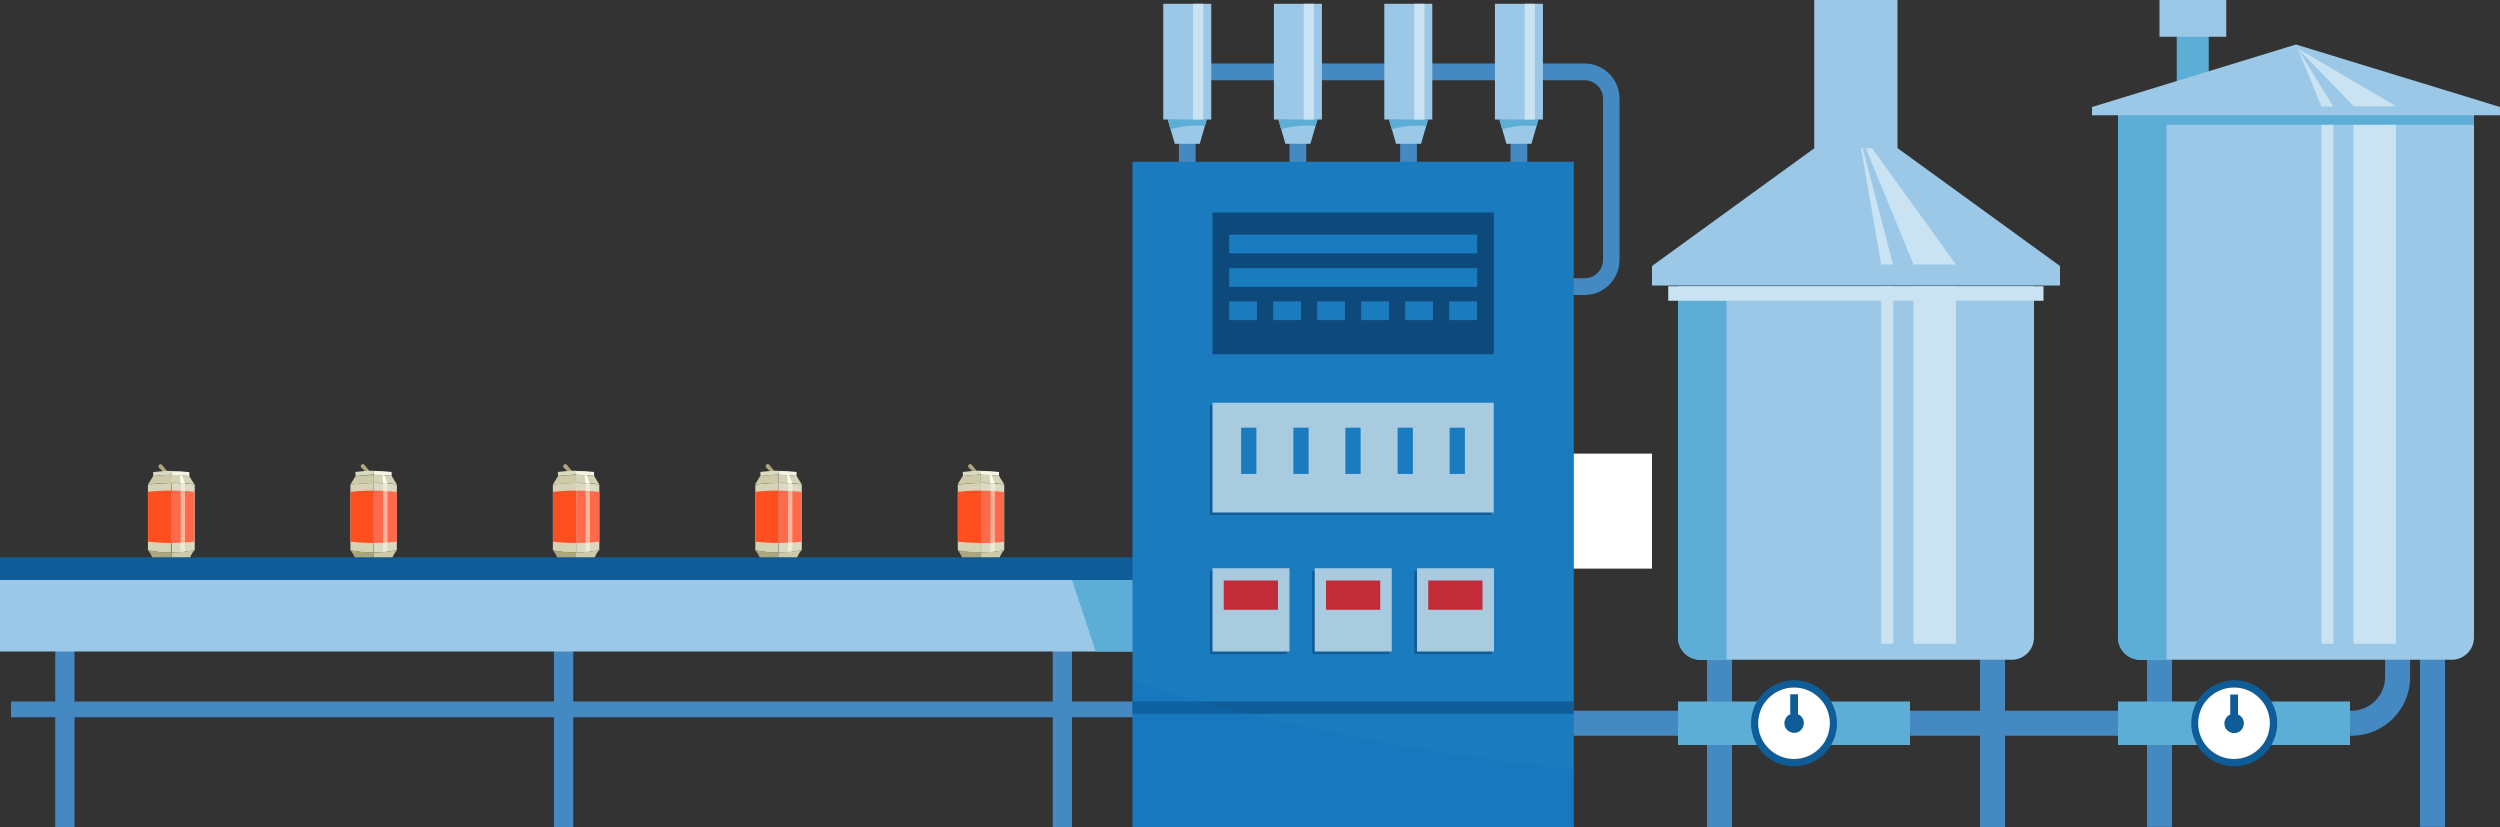 <svg id="ep8ys33kk46e1" xmlns="http://www.w3.org/2000/svg" xmlns:xlink="http://www.w3.org/1999/xlink" viewBox="0 0 1000 330.8" shape-rendering="geometricPrecision" text-rendering="geometricPrecision"><rect x="0" y="0" width="1000" height="330.8" fill="#333333" stroke="none"/><style><![CDATA[#ep8ys33kk46e2_to {animation: ep8ys33kk46e2_to__to 4000ms linear infinite normal forwards}@keyframes ep8ys33kk46e2_to__to { 0% {transform: translate(108.795px,205.981px)} 100% {transform: translate(351.718px,205.981px)} }#ep8ys33kk46e349_ts {animation: ep8ys33kk46e349_ts__ts 4000ms linear infinite normal forwards}@keyframes ep8ys33kk46e349_ts__ts { 0% {transform: translate(918.4px,154.6px) scale(1,1)} 45% {transform: translate(918.4px,154.6px) scale(1,1)} 57.5% {transform: translate(918.4px,154.6px) scale(0.955,1)} 72.5% {transform: translate(918.4px,154.6px) scale(1,1)} 87.5% {transform: translate(918.4px,154.6px) scale(0.955,1)} 100% {transform: translate(918.4px,154.6px) scale(1,1)} }#ep8ys33kk46e358_ts {animation: ep8ys33kk46e358_ts__ts 4000ms linear infinite normal forwards}@keyframes ep8ys33kk46e358_ts__ts { 0% {transform: translate(742.4px,189.2px) scale(1,1)} 20% {transform: translate(742.4px,189.2px) scale(1,1)} 32.5% {transform: translate(742.4px,189.2px) scale(0.933,1)} 47.5% {transform: translate(742.4px,189.2px) scale(1,1)} 62.5% {transform: translate(742.4px,189.2px) scale(0.933,1)} 75% {transform: translate(742.4px,189.2px) scale(1,1)} 100% {transform: translate(742.4px,189.2px) scale(1,1)} }#ep8ys33kk46e443_tr {animation: ep8ys33kk46e443_tr__tr 4000ms linear infinite normal forwards}@keyframes ep8ys33kk46e443_tr__tr { 0% {transform: translate(893.6px,289.3px) rotate(0deg)} 45% {transform: translate(893.6px,289.3px) rotate(0deg);animation-timing-function: cubic-bezier(0.42,0,0.58,1)} 62.5% {transform: translate(893.6px,289.3px) rotate(55.489deg);animation-timing-function: cubic-bezier(0.42,0,0.58,1)} 72.5% {transform: translate(893.6px,289.3px) rotate(101.468deg);animation-timing-function: cubic-bezier(0.42,0,0.58,1)} 82.5% {transform: translate(893.6px,289.3px) rotate(55.489deg);animation-timing-function: cubic-bezier(0.42,0,0.58,1)} 100% {transform: translate(893.6px,289.3px) rotate(0deg)} }#ep8ys33kk46e451_tr {animation: ep8ys33kk46e451_tr__tr 4000ms linear infinite normal forwards}@keyframes ep8ys33kk46e451_tr__tr { 0% {transform: translate(717.6px,289.3px) rotate(0deg)} 20% {transform: translate(717.6px,289.3px) rotate(0deg);animation-timing-function: cubic-bezier(0.42,0,0.58,1)} 37.5% {transform: translate(717.6px,289.3px) rotate(108.138deg);animation-timing-function: cubic-bezier(0.42,0,0.58,1)} 47.5% {transform: translate(717.6px,289.3px) rotate(147.703deg)} 57.5% {transform: translate(717.6px,289.3px) rotate(108.138deg);animation-timing-function: cubic-bezier(0.42,0,0.58,1)} 75% {transform: translate(717.6px,289.3px) rotate(0deg)} 100% {transform: translate(717.6px,289.3px) rotate(0deg)} }]]></style><g id="ep8ys33kk46e2_to" transform="translate(108.795,205.981)"><g id="ep8ys33kk46e2" transform="translate(-108.795,-205.981)"><g id="ep8ys33kk46e3"><g id="ep8ys33kk46e4"><g id="ep8ys33kk46e5" transform="matrix(0.707 0.707 -0.707 0.707 375.546 674.614)"><g id="ep8ys33kk46e6" transform="matrix(1 0 0 1 0 2.672)"><g id="ep8ys33kk46e7"><path id="ep8ys33kk46e8" d="M-332.5,-357.2L-333.7,-356L-336.3,-355.9C-336.8,-355.9,-337.1,-356.2,-337.2,-356.7C-337.2,-356.9,-337.1,-357.1,-337,-357.3L-337,-357.3C-336.8,-357.5,-336.6,-357.6,-336.3,-357.6L-332.5,-357.2Z" fill="rgb(173,166,125)" stroke="none" stroke-width="1"/></g></g><g id="ep8ys33kk46e9" transform="matrix(1 0 0 1 0.176 0)"><g id="ep8ys33kk46e10" transform="matrix(1 0 0 1 3.849 0.942)"><g id="ep8ys33kk46e11"><path id="ep8ys33kk46e12" d="M-332.6,-353.3C-330.4,-355.5,-328.1,-357.5,-325.6,-359.5L-307,-340.9C-308.7,-338.3,-310.7,-335.9,-312.9,-333.7L-332.6,-353.3Z" fill="rgb(217,218,193)" stroke="none" stroke-width="1"/></g></g><g id="ep8ys33kk46e13" transform="matrix(1 0 0 1 0.962 3.829)"><g id="ep8ys33kk46e14"><path id="ep8ys33kk46e15" d="M-329.7,-356.2L-310,-336.5C-312.2,-334.3,-314.6,-332.3,-317.2,-330.6L-335.8,-349.2C-333.9,-351.6,-331.9,-354,-329.7,-356.2Z" fill="rgb(213,211,181)" stroke="none" stroke-width="1"/></g></g><g id="ep8ys33kk46e16" transform="matrix(1 0 0 1 9.673 13.056)"><g id="ep8ys33kk46e17"><path id="ep8ys33kk46e18" d="M-318.8,-345.8L-316.7,-343.7C-318.5,-341.9,-320.4,-340.4,-322.5,-339C-323.6,-339.4,-324.8,-339.7,-326,-339.9C-323.4,-341.6,-321,-343.6,-318.8,-345.8Z" fill="rgb(173,166,125)" stroke="none" stroke-width="1"/></g></g><g id="ep8ys33kk46e19" transform="matrix(1 0 0 1 13.075 9.654)"><g id="ep8ys33kk46e20"><path id="ep8ys33kk46e21" d="M-316.3,-349.6C-316.2,-348.4,-315.9,-347.2,-315.4,-346.1C-316.7,-344,-318.3,-342,-320.1,-340.3L-322.2,-342.4C-320,-344.6,-318,-347,-316.3,-349.6Z" fill="rgb(206,201,167)" stroke="none" stroke-width="1"/></g></g><g id="ep8ys33kk46e22" transform="matrix(1 0 0 1 0.542 2.759)"><g id="ep8ys33kk46e23"><path id="ep8ys33kk46e24" d="M-331.6,-357.4L-329.3,-355.1C-331.5,-352.9,-333.5,-350.6,-335.5,-348.1C-335.8,-349.4,-336.1,-350.7,-336.4,-351.9C-334.9,-353.9,-333.3,-355.7,-331.6,-357.4Z" fill="rgb(206,201,167)" stroke="none" stroke-width="1"/></g></g><g id="ep8ys33kk46e25" transform="matrix(1 0 0 1 2.778 0.522)"><g id="ep8ys33kk46e26"><path id="ep8ys33kk46e27" d="M-333.8,-355.2C-332.1,-356.9,-330.3,-358.5,-328.4,-360C-327.1,-359.7,-325.8,-359.4,-324.6,-359.1C-327,-357.2,-329.4,-355.1,-331.6,-352.9L-333.8,-355.2Z" fill="rgb(213,211,181)" stroke="none" stroke-width="1"/></g></g><g id="ep8ys33kk46e28" transform="matrix(1 0 0 1 0 2.238)"><g id="ep8ys33kk46e29"><path id="ep8ys33kk46e30" d="M-335.8,-351.5L-335.8,-351.5L-337,-352.6C-335.5,-354.5,-333.9,-356.4,-332.2,-358.1L-331.1,-357C-332.7,-355.2,-334.3,-353.4,-335.8,-351.5Z" fill="rgb(217,218,193)" stroke="none" stroke-width="1"/></g></g><g id="ep8ys33kk46e31" transform="matrix(1 0 0 1 2.258 0)"><g id="ep8ys33kk46e32"><path id="ep8ys33kk46e33" d="M-334.4,-355.8C-332.7,-357.5,-330.9,-359.1,-329,-360.6L-327.9,-359.5C-329.8,-358,-331.6,-356.4,-333.3,-354.7L-334.4,-355.8Z" fill="rgb(244,244,228)" stroke="none" stroke-width="1"/></g></g></g><g id="ep8ys33kk46e34" transform="matrix(1 0 0 1 4.143 1.375)"><g id="ep8ys33kk46e35"><path id="ep8ys33kk46e36" d="M-331.8,-359L-328.7,-357.5L-330,-356.4L-332.5,-358.4L-331.8,-359Z" fill="rgb(255,254,233)" stroke="none" stroke-width="1"/></g></g><g id="ep8ys33kk46e37" transform="matrix(1 0 0 1 2.124 1.929)"><g id="ep8ys33kk46e38" transform="matrix(1 0 0 1 0 2.912)"><g id="ep8ys33kk46e39"><path id="ep8ys33kk46e40" d="M-328.5,-355.1L-313.7,-340.3C-315.9,-338.1,-318.2,-336,-320.6,-334.1L-334.7,-348.2C-332.8,-350.6,-330.7,-352.9,-328.5,-355.1Z" fill="rgb(255,78,31)" stroke="none" stroke-width="1"/></g></g><g id="ep8ys33kk46e41" transform="matrix(1 0 0 1 2.912 0)"><g id="ep8ys33kk46e42"><path id="ep8ys33kk46e43" d="M-324.5,-358.3L-310.4,-344.2C-312.3,-341.8,-314.4,-339.5,-316.6,-337.3L-331.4,-352.1C-329.3,-354.3,-326.9,-356.4,-324.5,-358.3Z" fill="rgb(255,106,77)" stroke="none" stroke-width="1"/></g></g></g><g id="ep8ys33kk46e44" transform="matrix(1 0 0 1 5.147 2.08)" opacity="0.5"><g id="ep8ys33kk46e45"><path id="ep8ys33kk46e46" d="M-311.5,-337.6L-310.4,-339L-329.7,-358.3L-331.3,-357.5L-311.5,-337.6Z" fill="rgb(255,254,233)" stroke="none" stroke-width="1"/></g></g></g><g id="ep8ys33kk46e47" transform="matrix(0.707 0.707 -0.707 0.707 337.546 674.614)"><g id="ep8ys33kk46e48" transform="matrix(1 0 0 1 0 2.672)"><g id="ep8ys33kk46e49"><path id="ep8ys33kk46e50" d="M-362.9,-326.8L-364.1,-325.6L-366.7,-325.5C-367.2,-325.5,-367.5,-325.8,-367.6,-326.3C-367.6,-326.5,-367.5,-326.7,-367.4,-326.9L-367.4,-326.9C-367.2,-327.1,-367,-327.2,-366.7,-327.2L-362.9,-326.8Z" fill="rgb(173,166,125)" stroke="none" stroke-width="1"/></g></g><g id="ep8ys33kk46e51" transform="matrix(1 0 0 1 0.176 0)"><g id="ep8ys33kk46e52" transform="matrix(1 0 0 1 3.849 0.942)"><g id="ep8ys33kk46e53"><path id="ep8ys33kk46e54" d="M-363,-322.9C-360.8,-325.1,-358.5,-327.1,-356,-329.1L-337.4,-310.5C-339.1,-307.9,-341.1,-305.5,-343.3,-303.3L-363,-322.9Z" fill="rgb(217,218,193)" stroke="none" stroke-width="1"/></g></g><g id="ep8ys33kk46e55" transform="matrix(1 0 0 1 0.962 3.829)"><g id="ep8ys33kk46e56"><path id="ep8ys33kk46e57" d="M-360.1,-325.8L-340.4,-306.1C-342.6,-303.9,-345,-301.9,-347.6,-300.2L-366.2,-318.8C-364.3,-321.3,-362.3,-323.6,-360.1,-325.8Z" fill="rgb(213,211,181)" stroke="none" stroke-width="1"/></g></g><g id="ep8ys33kk46e58" transform="matrix(1 0 0 1 9.673 13.056)"><g id="ep8ys33kk46e59"><path id="ep8ys33kk46e60" d="M-349.1,-315.4L-347,-313.3C-348.8,-311.5,-350.7,-310,-352.8,-308.6C-353.9,-309,-355.1,-309.3,-356.3,-309.5C-353.8,-311.2,-351.4,-313.2,-349.1,-315.4Z" fill="rgb(173,166,125)" stroke="none" stroke-width="1"/></g></g><g id="ep8ys33kk46e61" transform="matrix(1 0 0 1 13.075 9.654)"><g id="ep8ys33kk46e62"><path id="ep8ys33kk46e63" d="M-346.7,-319.2C-346.6,-318,-346.3,-316.8,-345.8,-315.7C-347.1,-313.6,-348.7,-311.6,-350.5,-309.9L-352.6,-312C-350.4,-314.2,-348.4,-316.6,-346.7,-319.2Z" fill="rgb(206,201,167)" stroke="none" stroke-width="1"/></g></g><g id="ep8ys33kk46e64" transform="matrix(1 0 0 1 0.542 2.759)"><g id="ep8ys33kk46e65"><path id="ep8ys33kk46e66" d="M-362,-327L-359.7,-324.7C-361.9,-322.5,-363.9,-320.2,-365.9,-317.7C-366.2,-319,-366.5,-320.3,-366.8,-321.5C-365.3,-323.5,-363.7,-325.3,-362,-327Z" fill="rgb(206,201,167)" stroke="none" stroke-width="1"/></g></g><g id="ep8ys33kk46e67" transform="matrix(1 0 0 1 2.778 0.522)"><g id="ep8ys33kk46e68"><path id="ep8ys33kk46e69" d="M-364.2,-324.8C-362.5,-326.5,-360.7,-328.1,-358.8,-329.6C-357.5,-329.3,-356.2,-329,-355,-328.7C-357.4,-326.8,-359.8,-324.7,-362,-322.5L-364.2,-324.8Z" fill="rgb(213,211,181)" stroke="none" stroke-width="1"/></g></g><g id="ep8ys33kk46e70" transform="matrix(1 0 0 1 0 2.238)"><g id="ep8ys33kk46e71"><path id="ep8ys33kk46e72" d="M-366.2,-321.1L-366.2,-321.1L-367.4,-322.2C-365.9,-324.1,-364.3,-326,-362.6,-327.7L-361.5,-326.6C-363.1,-324.8,-364.7,-323,-366.2,-321.1Z" fill="rgb(217,218,193)" stroke="none" stroke-width="1"/></g></g><g id="ep8ys33kk46e73" transform="matrix(1 0 0 1 2.258 0)"><g id="ep8ys33kk46e74"><path id="ep8ys33kk46e75" d="M-364.8,-325.4C-363.1,-327.1,-361.3,-328.7,-359.4,-330.2L-358.3,-329.1C-360.2,-327.6,-362,-326,-363.7,-324.3L-364.8,-325.4Z" fill="rgb(244,244,228)" stroke="none" stroke-width="1"/></g></g></g><g id="ep8ys33kk46e76" transform="matrix(1 0 0 1 4.143 1.375)"><g id="ep8ys33kk46e77"><path id="ep8ys33kk46e78" d="M-362.2,-328.6L-359.1,-327.1L-360.4,-326L-362.9,-328L-362.2,-328.6Z" fill="rgb(255,254,233)" stroke="none" stroke-width="1"/></g></g><g id="ep8ys33kk46e79" transform="matrix(1 0 0 1 2.124 1.929)"><g id="ep8ys33kk46e80" transform="matrix(1 0 0 1 0 2.912)"><g id="ep8ys33kk46e81"><path id="ep8ys33kk46e82" d="M-358.9,-324.7L-344.1,-309.9C-346.3,-307.7,-348.6,-305.6,-351,-303.7L-365.1,-317.8C-363.2,-320.2,-361.1,-322.5,-358.9,-324.7Z" fill="rgb(255,78,31)" stroke="none" stroke-width="1"/></g></g><g id="ep8ys33kk46e83" transform="matrix(1 0 0 1 2.912 0)"><g id="ep8ys33kk46e84"><path id="ep8ys33kk46e85" d="M-354.9,-328L-340.8,-313.9C-342.7,-311.5,-344.8,-309.2,-347,-307L-361.8,-321.8C-359.6,-323.9,-357.3,-326,-354.9,-328Z" fill="rgb(255,106,77)" stroke="none" stroke-width="1"/></g></g></g><g id="ep8ys33kk46e86" transform="matrix(1 0 0 1 5.147 2.08)" opacity="0.5"><g id="ep8ys33kk46e87"><path id="ep8ys33kk46e88" d="M-341.9,-307.2L-340.8,-308.6L-360.1,-327.9L-361.7,-327.1L-341.9,-307.2Z" fill="rgb(255,254,233)" stroke="none" stroke-width="1"/></g></g></g></g><g id="ep8ys33kk46e89"><g id="ep8ys33kk46e90" transform="matrix(0.707 0.707 -0.707 0.707 299.546 674.614)"><g id="ep8ys33kk46e91" transform="matrix(1 0 0 1 0 2.672)"><g id="ep8ys33kk46e92"><path id="ep8ys33kk46e93" d="M-393.3,-296.4L-394.5,-295.2L-397.1,-295.1C-397.6,-295.1,-397.9,-295.4,-398,-295.9C-398,-296.1,-397.9,-296.3,-397.8,-296.5L-397.8,-296.5C-397.6,-296.7,-397.4,-296.8,-397.1,-296.8L-393.3,-296.4Z" fill="rgb(173,166,125)" stroke="none" stroke-width="1"/></g></g><g id="ep8ys33kk46e94" transform="matrix(1 0 0 1 0.176 0)"><g id="ep8ys33kk46e95" transform="matrix(1 0 0 1 3.849 0.942)"><g id="ep8ys33kk46e96"><path id="ep8ys33kk46e97" d="M-393.4,-292.5C-391.2,-294.7,-388.9,-296.7,-386.4,-298.7L-367.8,-280.1C-369.5,-277.5,-371.5,-275.1,-373.7,-272.9L-393.4,-292.5Z" fill="rgb(217,218,193)" stroke="none" stroke-width="1"/></g></g><g id="ep8ys33kk46e98" transform="matrix(1 0 0 1 0.962 3.829)"><g id="ep8ys33kk46e99"><path id="ep8ys33kk46e100" d="M-390.5,-295.4L-370.8,-275.7C-373,-273.5,-375.4,-271.5,-378,-269.8L-396.6,-288.4C-394.7,-290.9,-392.7,-293.2,-390.5,-295.4Z" fill="rgb(213,211,181)" stroke="none" stroke-width="1"/></g></g><g id="ep8ys33kk46e101" transform="matrix(1 0 0 1 9.673 13.056)"><g id="ep8ys33kk46e102"><path id="ep8ys33kk46e103" d="M-379.5,-285L-377.4,-282.9C-379.2,-281.1,-381.1,-279.6,-383.2,-278.2C-384.3,-278.6,-385.5,-278.9,-386.7,-279.1C-384.2,-280.8,-381.7,-282.8,-379.5,-285Z" fill="rgb(173,166,125)" stroke="none" stroke-width="1"/></g></g><g id="ep8ys33kk46e104" transform="matrix(1 0 0 1 13.075 9.654)"><g id="ep8ys33kk46e105"><path id="ep8ys33kk46e106" d="M-377.1,-288.8C-377,-287.6,-376.7,-286.4,-376.2,-285.3C-377.5,-283.2,-379.1,-281.2,-380.9,-279.5L-383,-281.6C-380.7,-283.8,-378.8,-286.2,-377.1,-288.8Z" fill="rgb(206,201,167)" stroke="none" stroke-width="1"/></g></g><g id="ep8ys33kk46e107" transform="matrix(1 0 0 1 0.542 2.759)"><g id="ep8ys33kk46e108"><path id="ep8ys33kk46e109" d="M-392.3,-296.6L-390,-294.3C-392.2,-292.1,-394.2,-289.8,-396.2,-287.3C-396.5,-288.6,-396.8,-289.9,-397.1,-291.1C-395.6,-293.1,-394.1,-294.9,-392.3,-296.6Z" fill="rgb(206,201,167)" stroke="none" stroke-width="1"/></g></g><g id="ep8ys33kk46e110" transform="matrix(1 0 0 1 2.778 0.522)"><g id="ep8ys33kk46e111"><path id="ep8ys33kk46e112" d="M-394.6,-294.4C-392.9,-296.1,-391.1,-297.7,-389.2,-299.2C-387.9,-298.9,-386.6,-298.6,-385.4,-298.3C-387.8,-296.4,-390.2,-294.3,-392.4,-292.1L-394.6,-294.4Z" fill="rgb(213,211,181)" stroke="none" stroke-width="1"/></g></g><g id="ep8ys33kk46e113" transform="matrix(1 0 0 1 0 2.238)"><g id="ep8ys33kk46e114"><path id="ep8ys33kk46e115" d="M-396.6,-290.7L-396.6,-290.7L-397.8,-291.8C-396.3,-293.7,-394.7,-295.6,-393,-297.3L-391.9,-296.2C-393.5,-294.4,-395.1,-292.6,-396.6,-290.7Z" fill="rgb(217,218,193)" stroke="none" stroke-width="1"/></g></g><g id="ep8ys33kk46e116" transform="matrix(1 0 0 1 2.258 0)"><g id="ep8ys33kk46e117"><path id="ep8ys33kk46e118" d="M-395.2,-295C-393.5,-296.7,-391.7,-298.3,-389.8,-299.8L-388.7,-298.7C-390.6,-297.2,-392.4,-295.6,-394.1,-293.9L-395.2,-295Z" fill="rgb(244,244,228)" stroke="none" stroke-width="1"/></g></g></g><g id="ep8ys33kk46e119" transform="matrix(1 0 0 1 4.143 1.375)"><g id="ep8ys33kk46e120"><path id="ep8ys33kk46e121" d="M-392.6,-298.2L-389.5,-296.7L-390.8,-295.6L-393.3,-297.6L-392.6,-298.2Z" fill="rgb(255,254,233)" stroke="none" stroke-width="1"/></g></g><g id="ep8ys33kk46e122" transform="matrix(1 0 0 1 2.124 1.929)"><g id="ep8ys33kk46e123" transform="matrix(1 0 0 1 0 2.912)"><g id="ep8ys33kk46e124"><path id="ep8ys33kk46e125" d="M-389.3,-294.3L-374.5,-279.5C-376.7,-277.3,-379,-275.2,-381.4,-273.3L-395.5,-287.4C-393.6,-289.8,-391.5,-292.1,-389.3,-294.3Z" fill="rgb(255,78,31)" stroke="none" stroke-width="1"/></g></g><g id="ep8ys33kk46e126" transform="matrix(1 0 0 1 2.912 0)"><g id="ep8ys33kk46e127"><path id="ep8ys33kk46e128" d="M-385.3,-297.6L-371.2,-283.5C-373.1,-281.1,-375.2,-278.8,-377.4,-276.6L-392.2,-291.4C-390,-293.6,-387.7,-295.6,-385.3,-297.6Z" fill="rgb(255,106,77)" stroke="none" stroke-width="1"/></g></g></g><g id="ep8ys33kk46e129" transform="matrix(1 0 0 1 5.147 2.08)" opacity="0.5"><g id="ep8ys33kk46e130"><path id="ep8ys33kk46e131" d="M-372.3,-276.8L-371.2,-278.2L-390.5,-297.5L-392.1,-296.7L-372.3,-276.8Z" fill="rgb(255,254,233)" stroke="none" stroke-width="1"/></g></g></g><g id="ep8ys33kk46e132" transform="matrix(0.707 0.707 -0.707 0.707 261.546 674.614)"><g id="ep8ys33kk46e133" transform="matrix(1 0 0 1 0 2.672)"><g id="ep8ys33kk46e134"><path id="ep8ys33kk46e135" d="M-423.7,-266L-424.9,-264.8L-427.5,-264.7C-428,-264.7,-428.3,-265,-428.4,-265.5C-428.4,-265.7,-428.3,-265.9,-428.2,-266.1L-428.2,-266.1C-428,-266.3,-427.8,-266.4,-427.5,-266.4L-423.7,-266Z" fill="rgb(173,166,125)" stroke="none" stroke-width="1"/></g></g><g id="ep8ys33kk46e136" transform="matrix(1 0 0 1 0.176 0)"><g id="ep8ys33kk46e137" transform="matrix(1 0 0 1 3.849 0.942)"><g id="ep8ys33kk46e138"><path id="ep8ys33kk46e139" d="M-423.8,-262.1C-421.6,-264.3,-419.3,-266.3,-416.8,-268.3L-398.2,-249.7C-399.9,-247.1,-401.9,-244.7,-404.1,-242.5L-423.8,-262.1Z" fill="rgb(217,218,193)" stroke="none" stroke-width="1"/></g></g><g id="ep8ys33kk46e140" transform="matrix(1 0 0 1 0.962 3.829)"><g id="ep8ys33kk46e141"><path id="ep8ys33kk46e142" d="M-420.9,-265L-401.2,-245.3C-403.4,-243.1,-405.8,-241.1,-408.4,-239.4L-427,-258C-425.1,-260.5,-423,-262.8,-420.9,-265Z" fill="rgb(213,211,181)" stroke="none" stroke-width="1"/></g></g><g id="ep8ys33kk46e143" transform="matrix(1 0 0 1 9.673 13.056)"><g id="ep8ys33kk46e144"><path id="ep8ys33kk46e145" d="M-409.9,-254.6L-407.8,-252.5C-409.6,-250.7,-411.5,-249.2,-413.6,-247.8C-414.7,-248.2,-415.9,-248.5,-417.1,-248.7C-414.6,-250.4,-412.1,-252.4,-409.9,-254.6Z" fill="rgb(173,166,125)" stroke="none" stroke-width="1"/></g></g><g id="ep8ys33kk46e146" transform="matrix(1 0 0 1 13.075 9.654)"><g id="ep8ys33kk46e147"><path id="ep8ys33kk46e148" d="M-407.4,-258.4C-407.3,-257.2,-407,-256,-406.5,-254.9C-407.8,-252.8,-409.4,-250.8,-411.2,-249.1L-413.3,-251.2C-411.1,-253.4,-409.2,-255.8,-407.4,-258.4Z" fill="rgb(206,201,167)" stroke="none" stroke-width="1"/></g></g><g id="ep8ys33kk46e149" transform="matrix(1 0 0 1 0.542 2.759)"><g id="ep8ys33kk46e150"><path id="ep8ys33kk46e151" d="M-422.7,-266.2L-420.4,-263.9C-422.6,-261.7,-424.6,-259.4,-426.6,-256.9C-426.9,-258.2,-427.2,-259.5,-427.5,-260.7C-426,-262.7,-424.4,-264.5,-422.7,-266.2Z" fill="rgb(206,201,167)" stroke="none" stroke-width="1"/></g></g><g id="ep8ys33kk46e152" transform="matrix(1 0 0 1 2.778 0.522)"><g id="ep8ys33kk46e153"><path id="ep8ys33kk46e154" d="M-425,-264C-423.3,-265.7,-421.5,-267.3,-419.6,-268.8C-418.3,-268.5,-417,-268.2,-415.8,-267.9C-418.2,-266,-420.6,-263.9,-422.8,-261.7L-425,-264Z" fill="rgb(213,211,181)" stroke="none" stroke-width="1"/></g></g><g id="ep8ys33kk46e155" transform="matrix(1 0 0 1 0 2.238)"><g id="ep8ys33kk46e156"><path id="ep8ys33kk46e157" d="M-427,-260.3L-427,-260.3L-428.2,-261.4C-426.7,-263.3,-425.1,-265.2,-423.4,-266.9L-422.3,-265.8C-423.9,-264,-425.5,-262.2,-427,-260.3Z" fill="rgb(217,218,193)" stroke="none" stroke-width="1"/></g></g><g id="ep8ys33kk46e158" transform="matrix(1 0 0 1 2.258 0)"><g id="ep8ys33kk46e159"><path id="ep8ys33kk46e160" d="M-425.6,-264.6C-423.9,-266.3,-422.1,-267.9,-420.2,-269.4L-419.1,-268.3C-421,-266.8,-422.8,-265.2,-424.5,-263.5L-425.6,-264.6Z" fill="rgb(244,244,228)" stroke="none" stroke-width="1"/></g></g></g><g id="ep8ys33kk46e161" transform="matrix(1 0 0 1 4.143 1.375)"><g id="ep8ys33kk46e162"><path id="ep8ys33kk46e163" d="M-422.9,-267.8L-419.8,-266.3L-421.1,-265.2L-423.6,-267.2L-422.9,-267.8Z" fill="rgb(255,254,233)" stroke="none" stroke-width="1"/></g></g><g id="ep8ys33kk46e164" transform="matrix(1 0 0 1 2.124 1.929)"><g id="ep8ys33kk46e165" transform="matrix(1 0 0 1 0 2.912)"><g id="ep8ys33kk46e166"><path id="ep8ys33kk46e167" d="M-419.7,-263.9L-404.9,-249.1C-407.1,-246.9,-409.4,-244.8,-411.8,-242.9L-425.9,-257C-424,-259.4,-421.9,-261.7,-419.7,-263.9Z" fill="rgb(255,78,31)" stroke="none" stroke-width="1"/></g></g><g id="ep8ys33kk46e168" transform="matrix(1 0 0 1 2.912 0)"><g id="ep8ys33kk46e169"><path id="ep8ys33kk46e170" d="M-415.7,-267.2L-401.6,-253.1C-403.5,-250.7,-405.6,-248.4,-407.8,-246.2L-422.6,-261C-420.4,-263.2,-418.1,-265.2,-415.7,-267.2Z" fill="rgb(255,106,77)" stroke="none" stroke-width="1"/></g></g></g><g id="ep8ys33kk46e171" transform="matrix(1 0 0 1 5.147 2.08)" opacity="0.5"><g id="ep8ys33kk46e172"><path id="ep8ys33kk46e173" d="M-402.7,-246.4L-401.6,-247.8L-420.9,-267.1L-422.5,-266.3L-402.7,-246.4Z" fill="rgb(255,254,233)" stroke="none" stroke-width="1"/></g></g></g></g><g id="ep8ys33kk46e174"><g id="ep8ys33kk46e175" transform="matrix(0.707 0.707 -0.707 0.707 223.546 674.614)"><g id="ep8ys33kk46e176" transform="matrix(1 0 0 1 0 2.672)"><g id="ep8ys33kk46e177"><path id="ep8ys33kk46e178" d="M-454,-235.6L-455.2,-234.4L-457.8,-234.3C-458.3,-234.3,-458.6,-234.6,-458.7,-235.1C-458.7,-235.3,-458.6,-235.5,-458.5,-235.7L-458.5,-235.7C-458.3,-235.9,-458.1,-236,-457.8,-236L-454,-235.6Z" fill="rgb(173,166,125)" stroke="none" stroke-width="1"/></g></g><g id="ep8ys33kk46e179" transform="matrix(1 0 0 1 0.176 0)"><g id="ep8ys33kk46e180" transform="matrix(1 0 0 1 3.849 0.942)"><g id="ep8ys33kk46e181"><path id="ep8ys33kk46e182" d="M-454.1,-231.8C-451.9,-234,-449.6,-236,-447.1,-238L-428.5,-219.4C-430.2,-216.8,-432.2,-214.4,-434.4,-212.2L-454.1,-231.8Z" fill="rgb(217,218,193)" stroke="none" stroke-width="1"/></g></g><g id="ep8ys33kk46e183" transform="matrix(1 0 0 1 0.962 3.829)"><g id="ep8ys33kk46e184"><path id="ep8ys33kk46e185" d="M-451.3,-234.6L-431.6,-214.9C-433.8,-212.7,-436.2,-210.7,-438.8,-209L-457.4,-227.6C-455.5,-230.1,-453.4,-232.4,-451.3,-234.6Z" fill="rgb(213,211,181)" stroke="none" stroke-width="1"/></g></g><g id="ep8ys33kk46e186" transform="matrix(1 0 0 1 9.673 13.056)"><g id="ep8ys33kk46e187"><path id="ep8ys33kk46e188" d="M-440.3,-224.2L-438.2,-222.1C-440,-220.3,-441.9,-218.8,-444,-217.4C-445.1,-217.8,-446.3,-218.1,-447.5,-218.3C-445,-220,-442.5,-222,-440.3,-224.2Z" fill="rgb(173,166,125)" stroke="none" stroke-width="1"/></g></g><g id="ep8ys33kk46e189" transform="matrix(1 0 0 1 13.075 9.654)"><g id="ep8ys33kk46e190"><path id="ep8ys33kk46e191" d="M-437.8,-228.1C-437.7,-226.9,-437.4,-225.7,-436.9,-224.6C-438.2,-222.5,-439.8,-220.5,-441.6,-218.8L-443.7,-220.9C-441.5,-223,-439.5,-225.5,-437.8,-228.1Z" fill="rgb(206,201,167)" stroke="none" stroke-width="1"/></g></g><g id="ep8ys33kk46e192" transform="matrix(1 0 0 1 0.542 2.759)"><g id="ep8ys33kk46e193"><path id="ep8ys33kk46e194" d="M-453.1,-235.9L-450.8,-233.6C-453,-231.4,-455,-229.1,-457,-226.6C-457.3,-227.9,-457.6,-229.2,-457.9,-230.4C-456.4,-232.3,-454.8,-234.2,-453.1,-235.9Z" fill="rgb(206,201,167)" stroke="none" stroke-width="1"/></g></g><g id="ep8ys33kk46e195" transform="matrix(1 0 0 1 2.778 0.522)"><g id="ep8ys33kk46e196"><path id="ep8ys33kk46e197" d="M-455.4,-233.6C-453.7,-235.3,-451.9,-236.9,-450,-238.4C-448.7,-238.1,-447.4,-237.8,-446.2,-237.5C-448.6,-235.6,-451,-233.5,-453.2,-231.3L-455.4,-233.6Z" fill="rgb(213,211,181)" stroke="none" stroke-width="1"/></g></g><g id="ep8ys33kk46e198" transform="matrix(1 0 0 1 0 2.238)"><g id="ep8ys33kk46e199"><path id="ep8ys33kk46e200" d="M-457.3,-229.9L-457.3,-229.9L-458.5,-231C-457,-232.9,-455.4,-234.8,-453.7,-236.5L-452.6,-235.4C-454.3,-233.6,-455.9,-231.8,-457.3,-229.9Z" fill="rgb(217,218,193)" stroke="none" stroke-width="1"/></g></g><g id="ep8ys33kk46e201" transform="matrix(1 0 0 1 2.258 0)"><g id="ep8ys33kk46e202"><path id="ep8ys33kk46e203" d="M-455.9,-234.2C-454.2,-235.9,-452.4,-237.5,-450.5,-239L-449.4,-237.9C-451.3,-236.4,-453.1,-234.8,-454.8,-233.1L-455.9,-234.2Z" fill="rgb(244,244,228)" stroke="none" stroke-width="1"/></g></g></g><g id="ep8ys33kk46e204" transform="matrix(1 0 0 1 4.143 1.375)"><g id="ep8ys33kk46e205"><path id="ep8ys33kk46e206" d="M-453.3,-237.4L-450.2,-235.9L-451.5,-234.8L-454,-236.8L-453.3,-237.4Z" fill="rgb(255,254,233)" stroke="none" stroke-width="1"/></g></g><g id="ep8ys33kk46e207" transform="matrix(1 0 0 1 2.124 1.929)"><g id="ep8ys33kk46e208" transform="matrix(1 0 0 1 0 2.912)"><g id="ep8ys33kk46e209"><path id="ep8ys33kk46e210" d="M-450.1,-233.5L-435.3,-218.7C-437.5,-216.5,-439.8,-214.4,-442.2,-212.5L-456.3,-226.6C-454.4,-229,-452.3,-231.3,-450.1,-233.5Z" fill="rgb(255,78,31)" stroke="none" stroke-width="1"/></g></g><g id="ep8ys33kk46e211" transform="matrix(1 0 0 1 2.912 0)"><g id="ep8ys33kk46e212"><path id="ep8ys33kk46e213" d="M-446.1,-236.8L-432,-222.7C-433.9,-220.3,-436,-218,-438.2,-215.8L-453,-230.6C-450.8,-232.8,-448.5,-234.9,-446.1,-236.8Z" fill="rgb(255,106,77)" stroke="none" stroke-width="1"/></g></g></g><g id="ep8ys33kk46e214" transform="matrix(1 0 0 1 5.147 2.08)" opacity="0.5"><g id="ep8ys33kk46e215"><path id="ep8ys33kk46e216" d="M-433.1,-216L-432,-217.4L-451.3,-236.7L-452.9,-235.9L-433.1,-216Z" fill="rgb(255,254,233)" stroke="none" stroke-width="1"/></g></g></g><g id="ep8ys33kk46e217" transform="matrix(0.707 0.707 -0.707 0.707 375.546 674.614)"><g id="ep8ys33kk46e218" transform="matrix(1 0 0 1 0 2.672)"><g id="ep8ys33kk46e219"><path id="ep8ys33kk46e220" d="M-618.6,-70.7L-619.8,-69.5L-622.4,-69.4C-622.9,-69.4,-623.2,-69.7,-623.3,-70.2C-623.3,-70.4,-623.2,-70.6,-623.1,-70.8L-623.1,-70.8C-622.9,-71,-622.7,-71.1,-622.4,-71.1L-618.6,-70.7Z" fill="rgb(173,166,125)" stroke="none" stroke-width="1"/></g></g><g id="ep8ys33kk46e221" transform="matrix(1 0 0 1 0.176 0)"><g id="ep8ys33kk46e222" transform="matrix(1 0 0 1 3.849 0.942)"><g id="ep8ys33kk46e223"><path id="ep8ys33kk46e224" d="M-618.7,-66.9C-616.5,-69.1,-614.2,-71.1,-611.7,-73.1L-593.1,-54.5C-594.8,-51.9,-596.8,-49.5,-599,-47.3L-618.7,-66.9Z" fill="rgb(217,218,193)" stroke="none" stroke-width="1"/></g></g><g id="ep8ys33kk46e225" transform="matrix(1 0 0 1 0.962 3.829)"><g id="ep8ys33kk46e226"><path id="ep8ys33kk46e227" d="M-615.8,-69.8L-596.1,-50.1C-598.3,-47.9,-600.7,-45.9,-603.3,-44.2L-622,-62.8C-620.1,-65.2,-618,-67.5,-615.8,-69.8Z" fill="rgb(213,211,181)" stroke="none" stroke-width="1"/></g></g><g id="ep8ys33kk46e228" transform="matrix(1 0 0 1 9.673 13.056)"><g id="ep8ys33kk46e229"><path id="ep8ys33kk46e230" d="M-604.9,-59.3L-602.8,-57.2C-604.6,-55.4,-606.5,-53.9,-608.6,-52.5C-609.7,-52.9,-610.9,-53.2,-612.1,-53.4C-609.5,-55.1,-607.1,-57.1,-604.9,-59.3Z" fill="rgb(173,166,125)" stroke="none" stroke-width="1"/></g></g><g id="ep8ys33kk46e231" transform="matrix(1 0 0 1 13.075 9.654)"><g id="ep8ys33kk46e232"><path id="ep8ys33kk46e233" d="M-602.4,-63.2C-602.3,-62,-602,-60.8,-601.5,-59.7C-602.8,-57.6,-604.4,-55.6,-606.2,-53.9L-608.3,-56C-606.1,-58.1,-604.1,-60.6,-602.4,-63.2Z" fill="rgb(206,201,167)" stroke="none" stroke-width="1"/></g></g><g id="ep8ys33kk46e234" transform="matrix(1 0 0 1 0.542 2.759)"><g id="ep8ys33kk46e235"><path id="ep8ys33kk46e236" d="M-617.7,-71L-615.4,-68.7C-617.6,-66.5,-619.6,-64.2,-621.6,-61.7C-621.9,-63,-622.2,-64.3,-622.5,-65.5C-621,-67.5,-619.4,-69.3,-617.7,-71Z" fill="rgb(206,201,167)" stroke="none" stroke-width="1"/></g></g><g id="ep8ys33kk46e237" transform="matrix(1 0 0 1 2.778 0.522)"><g id="ep8ys33kk46e238"><path id="ep8ys33kk46e239" d="M-619.9,-68.7C-618.2,-70.4,-616.4,-72,-614.5,-73.5C-613.2,-73.2,-611.9,-72.9,-610.7,-72.6C-613.1,-70.7,-615.5,-68.6,-617.7,-66.4L-619.9,-68.7Z" fill="rgb(213,211,181)" stroke="none" stroke-width="1"/></g></g><g id="ep8ys33kk46e240" transform="matrix(1 0 0 1 0 2.238)"><g id="ep8ys33kk46e241"><path id="ep8ys33kk46e242" d="M-621.9,-65L-621.9,-65L-623.1,-66.1C-621.6,-68,-620,-69.9,-618.3,-71.6L-617.2,-70.5C-618.9,-68.7,-620.5,-66.9,-621.9,-65Z" fill="rgb(217,218,193)" stroke="none" stroke-width="1"/></g></g><g id="ep8ys33kk46e243" transform="matrix(1 0 0 1 2.258 0)"><g id="ep8ys33kk46e244"><path id="ep8ys33kk46e245" d="M-620.5,-69.3C-618.8,-71,-617,-72.6,-615.1,-74.1L-614,-73C-615.9,-71.5,-617.7,-69.9,-619.4,-68.2L-620.5,-69.3Z" fill="rgb(244,244,228)" stroke="none" stroke-width="1"/></g></g></g><g id="ep8ys33kk46e246" transform="matrix(1 0 0 1 4.143 1.375)"><g id="ep8ys33kk46e247"><path id="ep8ys33kk46e248" d="M-617.9,-72.5L-614.8,-71L-616.1,-69.9L-618.6,-71.9L-617.9,-72.5Z" fill="rgb(255,254,233)" stroke="none" stroke-width="1"/></g></g><g id="ep8ys33kk46e249" transform="matrix(1 0 0 1 2.124 1.929)"><g id="ep8ys33kk46e250" transform="matrix(1 0 0 1 0 2.912)"><g id="ep8ys33kk46e251"><path id="ep8ys33kk46e252" d="M-614.7,-68.6L-599.9,-53.8C-602.1,-51.6,-604.4,-49.5,-606.8,-47.6L-620.9,-61.7C-618.9,-64.1,-616.9,-66.4,-614.7,-68.6Z" fill="rgb(255,78,31)" stroke="none" stroke-width="1"/></g></g><g id="ep8ys33kk46e253" transform="matrix(1 0 0 1 2.912 0)"><g id="ep8ys33kk46e254"><path id="ep8ys33kk46e255" d="M-610.7,-71.9L-596.6,-57.8C-598.5,-55.4,-600.6,-53.1,-602.8,-50.9L-617.6,-65.7C-615.4,-67.9,-613.1,-70,-610.7,-71.9Z" fill="rgb(255,106,77)" stroke="none" stroke-width="1"/></g></g></g><g id="ep8ys33kk46e256" transform="matrix(1 0 0 1 5.147 2.08)" opacity="0.5"><g id="ep8ys33kk46e257"><path id="ep8ys33kk46e258" d="M-597.7,-51.1L-596.6,-52.5L-615.9,-71.8L-617.5,-71L-597.7,-51.1Z" fill="rgb(255,254,233)" stroke="none" stroke-width="1"/></g></g></g></g><g id="ep8ys33kk46e259"><g id="ep8ys33kk46e260" transform="matrix(0.707 0.707 -0.707 0.707 337.546 674.614)"><g id="ep8ys33kk46e261" transform="matrix(1 0 0 1 0 2.672)"><g id="ep8ys33kk46e262"><path id="ep8ys33kk46e263" d="M-649,-40.3L-650.2,-39.1L-652.8,-39C-653.3,-39,-653.6,-39.3,-653.7,-39.8C-653.7,-40,-653.6,-40.2,-653.5,-40.4L-653.5,-40.4C-653.3,-40.6,-653.1,-40.7,-652.8,-40.7L-649,-40.3Z" fill="rgb(173,166,125)" stroke="none" stroke-width="1"/></g></g><g id="ep8ys33kk46e264" transform="matrix(1 0 0 1 0.176 0)"><g id="ep8ys33kk46e265" transform="matrix(1 0 0 1 3.849 0.942)"><g id="ep8ys33kk46e266"><path id="ep8ys33kk46e267" d="M-649.1,-36.5C-646.9,-38.7,-644.6,-40.7,-642.1,-42.7L-623.5,-24.1C-625.2,-21.5,-627.2,-19.1,-629.4,-16.9L-649.1,-36.5Z" fill="rgb(217,218,193)" stroke="none" stroke-width="1"/></g></g><g id="ep8ys33kk46e268" transform="matrix(1 0 0 1 0.962 3.829)"><g id="ep8ys33kk46e269"><path id="ep8ys33kk46e270" d="M-646.2,-39.4L-626.5,-19.7C-628.7,-17.5,-631.1,-15.5,-633.7,-13.8L-652.3,-32.4C-650.5,-34.8,-648.4,-37.1,-646.2,-39.4Z" fill="rgb(213,211,181)" stroke="none" stroke-width="1"/></g></g><g id="ep8ys33kk46e271" transform="matrix(1 0 0 1 9.673 13.056)"><g id="ep8ys33kk46e272"><path id="ep8ys33kk46e273" d="M-635.3,-28.9L-633.2,-26.8C-635,-25,-636.9,-23.5,-639,-22.1C-640.1,-22.5,-641.3,-22.8,-642.5,-23C-639.9,-24.8,-637.5,-26.7,-635.3,-28.9Z" fill="rgb(173,166,125)" stroke="none" stroke-width="1"/></g></g><g id="ep8ys33kk46e274" transform="matrix(1 0 0 1 13.075 9.654)"><g id="ep8ys33kk46e275"><path id="ep8ys33kk46e276" d="M-632.8,-32.8C-632.7,-31.6,-632.4,-30.4,-631.9,-29.3C-633.2,-27.2,-634.8,-25.2,-636.6,-23.5L-638.7,-25.6C-636.5,-27.7,-634.5,-30.2,-632.8,-32.8Z" fill="rgb(206,201,167)" stroke="none" stroke-width="1"/></g></g><g id="ep8ys33kk46e277" transform="matrix(1 0 0 1 0.542 2.759)"><g id="ep8ys33kk46e278"><path id="ep8ys33kk46e279" d="M-648.1,-40.6L-645.8,-38.3C-648,-36.1,-650,-33.8,-652,-31.3C-652.3,-32.6,-652.6,-33.9,-652.9,-35.1C-651.4,-37.1,-649.8,-38.9,-648.1,-40.6Z" fill="rgb(206,201,167)" stroke="none" stroke-width="1"/></g></g><g id="ep8ys33kk46e280" transform="matrix(1 0 0 1 2.778 0.522)"><g id="ep8ys33kk46e281"><path id="ep8ys33kk46e282" d="M-650.3,-38.3C-648.6,-40,-646.8,-41.6,-644.9,-43.1C-643.6,-42.8,-642.3,-42.5,-641.1,-42.2C-643.5,-40.3,-645.9,-38.2,-648.1,-36L-650.3,-38.3Z" fill="rgb(213,211,181)" stroke="none" stroke-width="1"/></g></g><g id="ep8ys33kk46e283" transform="matrix(1 0 0 1 0 2.238)"><g id="ep8ys33kk46e284"><path id="ep8ys33kk46e285" d="M-652.3,-34.6L-652.3,-34.6L-653.5,-35.7C-652,-37.6,-650.4,-39.5,-648.7,-41.2L-647.6,-40.1C-649.3,-38.4,-650.9,-36.5,-652.3,-34.6Z" fill="rgb(217,218,193)" stroke="none" stroke-width="1"/></g></g><g id="ep8ys33kk46e286" transform="matrix(1 0 0 1 2.258 0)"><g id="ep8ys33kk46e287"><path id="ep8ys33kk46e288" d="M-650.9,-38.9C-649.2,-40.6,-647.4,-42.2,-645.5,-43.7L-644.4,-42.6C-646.3,-41.1,-648.1,-39.5,-649.8,-37.8L-650.9,-38.9Z" fill="rgb(244,244,228)" stroke="none" stroke-width="1"/></g></g></g><g id="ep8ys33kk46e289" transform="matrix(1 0 0 1 4.143 1.375)"><g id="ep8ys33kk46e290"><path id="ep8ys33kk46e291" d="M-648.3,-42.1L-645.2,-40.6L-646.5,-39.5L-649,-41.5L-648.3,-42.1Z" fill="rgb(255,254,233)" stroke="none" stroke-width="1"/></g></g><g id="ep8ys33kk46e292" transform="matrix(1 0 0 1 2.124 1.929)"><g id="ep8ys33kk46e293" transform="matrix(1 0 0 1 0 2.912)"><g id="ep8ys33kk46e294"><path id="ep8ys33kk46e295" d="M-645.1,-38.2L-630.3,-23.4C-632.5,-21.2,-634.8,-19.1,-637.2,-17.2L-651.3,-31.3C-649.3,-33.7,-647.3,-36,-645.1,-38.2Z" fill="rgb(255,78,31)" stroke="none" stroke-width="1"/></g></g><g id="ep8ys33kk46e296" transform="matrix(1 0 0 1 2.912 0)"><g id="ep8ys33kk46e297"><path id="ep8ys33kk46e298" d="M-641,-41.5L-626.9,-27.4C-628.8,-25,-630.9,-22.7,-633.1,-20.5L-648,-35.3C-645.8,-37.5,-643.5,-39.6,-641,-41.5Z" fill="rgb(255,106,77)" stroke="none" stroke-width="1"/></g></g></g><g id="ep8ys33kk46e299" transform="matrix(1 0 0 1 5.147 2.08)" opacity="0.5"><g id="ep8ys33kk46e300"><path id="ep8ys33kk46e301" d="M-628,-20.7L-626.9,-22.1L-646.2,-41.4L-647.8,-40.6L-628,-20.7Z" fill="rgb(255,254,233)" stroke="none" stroke-width="1"/></g></g></g><g id="ep8ys33kk46e302" transform="matrix(0.707 0.707 -0.707 0.707 299.546 674.614)"><g id="ep8ys33kk46e303" transform="matrix(1 0 0 1 0 2.672)"><g id="ep8ys33kk46e304"><path id="ep8ys33kk46e305" d="M-679.4,-9.9L-680.6,-8.7L-683.2,-8.6C-683.7,-8.6,-684,-8.9,-684.1,-9.4C-684.1,-9.6,-684,-9.8,-683.9,-10L-683.9,-10C-683.7,-10.2,-683.5,-10.3,-683.2,-10.3L-679.4,-9.9Z" fill="rgb(173,166,125)" stroke="none" stroke-width="1"/></g></g><g id="ep8ys33kk46e306" transform="matrix(1 0 0 1 0.176 0)"><g id="ep8ys33kk46e307" transform="matrix(1 0 0 1 3.849 0.942)"><g id="ep8ys33kk46e308"><path id="ep8ys33kk46e309" d="M-679.5,-6.1C-677.3,-8.3,-675,-10.3,-672.5,-12.3L-654,6.3C-655.7,8.9,-657.7,11.3,-659.9,13.5L-679.5,-6.1Z" fill="rgb(217,218,193)" stroke="none" stroke-width="1"/></g></g><g id="ep8ys33kk46e310" transform="matrix(1 0 0 1 0.962 3.829)"><g id="ep8ys33kk46e311"><path id="ep8ys33kk46e312" d="M-676.6,-9L-656.9,10.7C-659.1,12.9,-661.5,14.9,-664.1,16.6L-682.8,-2C-680.8,-4.4,-678.8,-6.8,-676.6,-9Z" fill="rgb(213,211,181)" stroke="none" stroke-width="1"/></g></g><g id="ep8ys33kk46e313" transform="matrix(1 0 0 1 9.673 13.056)"><g id="ep8ys33kk46e314"><path id="ep8ys33kk46e315" d="M-665.7,1.5L-663.6,3.6C-665.4,5.4,-667.3,6.9,-669.4,8.3C-670.5,7.9,-671.7,7.6,-672.9,7.4C-670.3,5.6,-667.9,3.7,-665.7,1.5Z" fill="rgb(173,166,125)" stroke="none" stroke-width="1"/></g></g><g id="ep8ys33kk46e316" transform="matrix(1 0 0 1 13.075 9.654)"><g id="ep8ys33kk46e317"><path id="ep8ys33kk46e318" d="M-663.2,-2.4C-663.1,-1.2,-662.8,0,-662.3,1.1C-663.6,3.2,-665.2,5.2,-667,6.9L-669.1,4.8C-666.9,2.6,-664.9,0.2,-663.2,-2.4Z" fill="rgb(206,201,167)" stroke="none" stroke-width="1"/></g></g><g id="ep8ys33kk46e319" transform="matrix(1 0 0 1 0.542 2.759)"><g id="ep8ys33kk46e320"><path id="ep8ys33kk46e321" d="M-678.5,-10.2L-676.2,-7.9C-678.4,-5.7,-680.4,-3.4,-682.4,-0.9C-682.7,-2.2,-683,-3.5,-683.3,-4.7C-681.8,-6.7,-680.2,-8.5,-678.5,-10.2Z" fill="rgb(206,201,167)" stroke="none" stroke-width="1"/></g></g><g id="ep8ys33kk46e322" transform="matrix(1 0 0 1 2.778 0.522)"><g id="ep8ys33kk46e323"><path id="ep8ys33kk46e324" d="M-680.7,-8C-679,-9.7,-677.2,-11.3,-675.3,-12.8C-674,-12.5,-672.7,-12.2,-671.5,-11.9C-673.9,-10,-676.3,-7.9,-678.5,-5.7L-680.7,-8Z" fill="rgb(213,211,181)" stroke="none" stroke-width="1"/></g></g><g id="ep8ys33kk46e325" transform="matrix(1 0 0 1 0 2.238)"><g id="ep8ys33kk46e326"><path id="ep8ys33kk46e327" d="M-682.7,-4.2L-682.7,-4.2L-683.9,-5.3C-682.4,-7.2,-680.8,-9.1,-679.1,-10.8L-678,-9.7C-679.6,-8,-681.2,-6.2,-682.7,-4.2Z" fill="rgb(217,218,193)" stroke="none" stroke-width="1"/></g></g><g id="ep8ys33kk46e328" transform="matrix(1 0 0 1 2.258 0)"><g id="ep8ys33kk46e329"><path id="ep8ys33kk46e330" d="M-681.3,-8.5C-679.6,-10.2,-677.8,-11.8,-675.9,-13.3L-674.8,-12.2C-676.7,-10.7,-678.5,-9.1,-680.2,-7.4L-681.3,-8.5Z" fill="rgb(244,244,228)" stroke="none" stroke-width="1"/></g></g></g><g id="ep8ys33kk46e331" transform="matrix(1 0 0 1 4.143 1.375)"><g id="ep8ys33kk46e332"><path id="ep8ys33kk46e333" d="M-678.7,-11.8L-675.6,-10.3L-676.9,-9.2L-679.4,-11.2L-678.7,-11.8Z" fill="rgb(255,254,233)" stroke="none" stroke-width="1"/></g></g><g id="ep8ys33kk46e334" transform="matrix(1 0 0 1 2.124 1.929)"><g id="ep8ys33kk46e335" transform="matrix(1 0 0 1 0 2.912)"><g id="ep8ys33kk46e336"><path id="ep8ys33kk46e337" d="M-675.4,-7.8L-660.6,7C-662.8,9.2,-665.1,11.3,-667.5,13.2L-681.6,-0.9C-679.7,-3.3,-677.6,-5.6,-675.4,-7.8Z" fill="rgb(255,78,31)" stroke="none" stroke-width="1"/></g></g><g id="ep8ys33kk46e338" transform="matrix(1 0 0 1 2.912 0)"><g id="ep8ys33kk46e339"><path id="ep8ys33kk46e340" d="M-671.4,-11.1L-657.3,3C-659.2,5.4,-661.3,7.7,-663.5,9.9L-678.3,-4.9C-676.2,-7.1,-673.9,-9.2,-671.4,-11.1Z" fill="rgb(255,106,77)" stroke="none" stroke-width="1"/></g></g></g><g id="ep8ys33kk46e341" transform="matrix(1 0 0 1 5.147 2.08)" opacity="0.5"><g id="ep8ys33kk46e342"><path id="ep8ys33kk46e343" d="M-658.4,9.7L-657.3,8.3L-676.6,-11L-678.2,-10.2L-658.4,9.7Z" fill="rgb(255,254,233)" stroke="none" stroke-width="1"/></g></g></g></g></g></g></g><g id="ep8ys33kk46e344"><g id="ep8ys33kk46e345" transform="matrix(1 0 0 1 478.736 708.296)"><path id="ep8ys33kk46e346" d="M461.8,-414L133.2,-414L133.2,-424L461.8,-424C469.3,-424,475.3,-430.1,475.3,-437.5L475.3,-456.2L485.3,-456.2L485.3,-437.5C485.4,-424.5,474.8,-414,461.8,-414Z" fill="rgb(68,137,194)" stroke="none" stroke-width="1"/></g><g id="ep8ys33kk46e347" transform="matrix(1 0 0 1 10.304 105.141)"><path id="ep8ys33kk46e348" d="M967.7,225.6L957.7,225.6L957.7,141.7C957.8,137.4,957.3,133.1,956.2,128.9L860,128.9C858.9,133.1,858.4,137.4,858.5,141.7L858.5,225.6L848.5,225.6L848.5,141.7C848.4,137.1,848.9,132.4,849.9,127.9C851.4,121.9,854,118.9,857.8,118.9L958.4,118.9C962.2,118.9,964.9,121.9,966.3,127.9C967.3,132.4,967.8,137.1,967.7,141.7L967.7,225.6Z" fill="rgb(68,137,194)" stroke="none" stroke-width="1"/></g><g id="ep8ys33kk46e349_ts" transform="translate(918.4,154.6) scale(1,1)"><g id="ep8ys33kk46e349" transform="translate(-918.4,-154.6)"><path id="ep8ys33kk46e350" d="M847.2,45.3L847.2,255C847.2,259.9,851.2,263.9,856.1,263.9C856.1,263.9,856.1,263.9,856.1,263.9L980.7,263.9C985.6,263.9,989.6,259.9,989.6,255C989.6,255,989.6,255,989.6,255L989.6,45.3L847.2,45.3Z" fill="rgb(154,200,230)" stroke="none" stroke-width="1"/><path id="ep8ys33kk46e351" d="M928.6,45.3L928.6,257.5L933.4,257.5L933.4,45.3L928.6,45.3ZM941.4,45.3L941.4,257.5L958.4,257.5L958.4,45.3L941.4,45.3Z" fill="rgb(201,227,243)" stroke="none" stroke-width="1"/><path id="ep8ys33kk46e352" d="M847.2,45.3L847.2,255C847.2,259.9,851.2,263.9,856.1,263.9C856.1,263.9,856.1,263.9,856.1,263.9L866.6,263.9L866.6,49.9L989.6,49.9L989.6,45.3L847.2,45.3Z" fill="rgb(92,174,214)" stroke="none" stroke-width="1"/></g></g><rect id="ep8ys33kk46e353" width="92.8" height="17.4" rx="0" ry="0" transform="matrix(1 0 0 1 847.2 280.6)" fill="rgb(92,174,214)" stroke="none" stroke-width="1"/><path id="ep8ys33kk46e354" d="M876.5,289.3C876.5,298.8,884.2,306.5,893.7,306.5C903.2,306.5,910.9,298.8,910.9,289.3C910.9,279.8,903.2,272.1,893.7,272.1C884.2,272.2,876.5,279.8,876.5,289.3ZM879.3,289.3C879.3,281.4,885.7,275,893.6,275C901.5,275,907.9,281.4,907.9,289.3C907.9,297.2,901.5,303.6,893.6,303.6C893.6,303.6,893.6,303.6,893.6,303.6C885.7,303.6,879.3,297.2,879.3,289.3Z" fill="rgb(14,93,152)" stroke="none" stroke-width="1"/><path id="ep8ys33kk46e355" d="M879.3,289.3C879.3,297.2,885.7,303.6,893.6,303.6C901.5,303.6,907.9,297.2,907.9,289.3C907.9,281.4,901.5,275,893.6,275C885.7,275,879.3,281.4,879.3,289.3Z" fill="rgb(255,255,255)" stroke="none" stroke-width="1"/><g id="ep8ys33kk46e356" transform="matrix(1 0 0 1 10.304 104.424)"><path id="ep8ys33kk46e357" d="M791.7,226.4L781.7,226.4L781.7,142.5C781.8,138.2,781.3,133.9,780.2,129.7L684,129.7C682.9,133.9,682.4,138.2,682.5,142.5L682.5,226.4L672.5,226.4L672.5,142.5C672.4,137.9,672.9,133.2,673.9,128.7C675.4,122.7,678,119.7,681.8,119.7L782.4,119.7C786.2,119.7,788.9,122.7,790.3,128.7C791.3,133.2,791.8,137.9,791.7,142.5L791.7,226.4Z" fill="rgb(68,137,194)" stroke="none" stroke-width="1"/></g><g id="ep8ys33kk46e358_ts" transform="translate(742.4,189.2) scale(1,1)"><g id="ep8ys33kk46e358" transform="translate(-742.4,-189.2)"><path id="ep8ys33kk46e359" d="M671.2,114.5L671.2,255C671.2,259.9,675.2,263.9,680.1,263.9C680.1,263.9,680.1,263.9,680.1,263.9L804.7,263.9C809.6,263.9,813.6,259.9,813.6,255C813.6,255,813.6,255,813.6,255L813.6,114.5L671.2,114.5Z" fill="rgb(154,200,230)" stroke="none" stroke-width="1"/><path id="ep8ys33kk46e360" d="M752.5,114.5L752.5,257.5L757.3,257.5L757.3,114.5L752.5,114.5ZM765.4,114.5L765.4,257.5L782.4,257.5L782.4,114.5L765.4,114.5Z" fill="rgb(201,227,243)" stroke="none" stroke-width="1"/><path id="ep8ys33kk46e361" d="M671.2,114.5L671.2,255C671.2,259.9,675.2,263.9,680.1,263.9C680.1,263.9,680.1,263.9,680.1,263.9L690.6,263.9L690.6,114.5L671.2,114.5Z" fill="rgb(92,174,214)" stroke="none" stroke-width="1"/></g></g><rect id="ep8ys33kk46e362" width="92.8" height="17.4" rx="0" ry="0" transform="matrix(1 0 0 1 671.2 280.6)" fill="rgb(92,174,214)" stroke="none" stroke-width="1"/><path id="ep8ys33kk46e363" d="M700.4,289.3C700.4,298.8,708.1,306.5,717.6,306.5C727.1,306.5,734.8,298.8,734.8,289.3C734.8,279.8,727.1,272.1,717.6,272.1C708.1,272.2,700.4,279.8,700.4,289.3ZM703.3,289.3C703.3,281.4,709.7,275,717.6,275C725.5,275,731.9,281.4,731.9,289.3C731.9,297.2,725.5,303.6,717.6,303.6C717.6,303.6,717.6,303.6,717.6,303.6C709.7,303.6,703.3,297.2,703.3,289.3Z" fill="rgb(14,93,152)" stroke="none" stroke-width="1"/><path id="ep8ys33kk46e364" d="M703.3,289.3C703.3,297.2,709.7,303.6,717.6,303.6C725.5,303.6,731.9,297.2,731.9,289.3C731.9,281.4,725.5,275,717.6,275C709.7,275,703.3,281.4,703.3,289.3Z" fill="rgb(255,255,255)" stroke="none" stroke-width="1"/><rect id="ep8ys33kk46e365" width="150.1" height="5.8" rx="0" ry="0" transform="matrix(1 0 0 1 667.3 114.5)" fill="rgb(201,227,243)" stroke="none" stroke-width="1"/><path id="ep8ys33kk46e366" d="M4.4,280.6L22.1,280.6L22.1,248.7L29.8,248.7L29.8,280.6L221.6,280.6L221.6,248.7L229.3,248.7L229.3,280.6L421.1,280.6L421.1,248.7L428.8,248.7L428.8,280.6L460.5,280.6L460.5,286.9L428.8,286.9L428.8,330.8L421.1,330.8L421.1,286.9L229.3,286.9L229.3,330.8L221.6,330.8L221.6,286.9L29.8,286.9L29.8,330.8L22.1,330.8L22.1,286.9L4.4,286.9L4.4,280.6Z" fill="rgb(68,137,194)" stroke="none" stroke-width="1"/><rect id="ep8ys33kk46e367" width="460.5" height="12.5" rx="0" ry="0" transform="matrix(1 0 0 1 0 222.9)" fill="rgb(14,93,152)" stroke="none" stroke-width="1"/><rect id="ep8ys33kk46e368" width="460.5" height="28.6" rx="0" ry="0" transform="matrix(1 0 0 1 0 232)" fill="rgb(154,200,230)" stroke="none" stroke-width="1"/><path id="ep8ys33kk46e369" d="M438.3,260.6L428.8,232L460.5,232L460.5,260.6L438.3,260.6Z" fill="rgb(92,174,214)" stroke="none" stroke-width="1"/><g id="ep8ys33kk46e370" transform="matrix(1 0 0 1 414.416 601.999)"><path id="ep8ys33kk46e371" d="M219.4,-484L202.4,-484L202.4,-490.7L219.4,-490.7C223.5,-490.7,226.8,-494,226.8,-498.1L226.8,-562.5C226.8,-566.6,223.5,-569.9,219.4,-569.9L60.5,-569.9L60.5,-576.6L219.4,-576.6C227.1,-576.6,233.4,-570.3,233.4,-562.6L233.4,-498.2C233.4,-490.2,227.1,-484,219.4,-484Z" fill="rgb(68,137,194)" stroke="none" stroke-width="1"/></g><g id="ep8ys33kk46e372" transform="matrix(1 0 0 1 409.908 590.717)"><g id="ep8ys33kk46e373" transform="matrix(1 0 0 1 2.944 18.459)"><rect id="ep8ys33kk46e374" width="6.7" height="32.8" rx="0" ry="0" transform="matrix(1 0 0 1 58.7 -568.3)" fill="rgb(68,137,194)" stroke="none" stroke-width="1"/></g><g id="ep8ys33kk46e375" transform="matrix(1 0 0 1 23.699 18.459)"><rect id="ep8ys33kk46e376" width="6.7" height="32.8" rx="0" ry="0" transform="matrix(1 0 0 1 82.2 -568.3)" fill="rgb(68,137,194)" stroke="none" stroke-width="1"/></g><g id="ep8ys33kk46e377" transform="matrix(1 0 0 1 44.454 18.459)"><rect id="ep8ys33kk46e378" width="6.7" height="32.8" rx="0" ry="0" transform="matrix(1 0 0 1 105.7 -568.3)" fill="rgb(68,137,194)" stroke="none" stroke-width="1"/></g><g id="ep8ys33kk46e379" transform="matrix(1 0 0 1 65.209 18.459)"><rect id="ep8ys33kk46e380" width="6.7" height="32.8" rx="0" ry="0" transform="matrix(1 0 0 1 129.1 -568.3)" fill="rgb(68,137,194)" stroke="none" stroke-width="1"/></g><g id="ep8ys33kk46e381" transform="matrix(1 0 0 1 62.266 0)"><path id="ep8ys33kk46e382" d="M127.6,-542.9L143.2,-542.9L140.4,-533.2L130.4,-533.2L127.6,-542.9Z" fill="rgb(154,200,230)" stroke="none" stroke-width="1"/><path id="ep8ys33kk46e383" d="M142.4,-540.3C137.8,-540.8,133.1,-540.3,128.7,-539L127.6,-542.9L143.2,-542.9L142.4,-540.3Z" fill="rgb(92,174,214)" stroke="none" stroke-width="1"/><rect id="ep8ys33kk46e384" width="19.2" height="46.3" rx="0" ry="0" transform="matrix(1 0 0 1 125.8 -589.2)" fill="rgb(154,200,230)" stroke="none" stroke-width="1"/><rect id="ep8ys33kk46e385" width="4.1" height="46.3" rx="0" ry="0" transform="matrix(1 0 0 1 137.7 -589.2)" fill="rgb(201,227,243)" stroke="none" stroke-width="1"/></g><g id="ep8ys33kk46e386" transform="matrix(1 0 0 1 41.511 0)"><path id="ep8ys33kk46e387" d="M104.2,-542.9L119.8,-542.9L117,-533.2L107,-533.2L104.2,-542.9Z" fill="rgb(154,200,230)" stroke="none" stroke-width="1"/><path id="ep8ys33kk46e388" d="M119,-540.3C114.4,-540.8,109.7,-540.3,105.3,-539L104.2,-542.9L119.8,-542.9L119,-540.3Z" fill="rgb(92,174,214)" stroke="none" stroke-width="1"/><rect id="ep8ys33kk46e389" width="19.2" height="46.3" rx="0" ry="0" transform="matrix(1 0 0 1 102.3 -589.2)" fill="rgb(154,200,230)" stroke="none" stroke-width="1"/><rect id="ep8ys33kk46e390" width="4.1" height="46.3" rx="0" ry="0" transform="matrix(1 0 0 1 114.3 -589.2)" fill="rgb(201,227,243)" stroke="none" stroke-width="1"/></g><g id="ep8ys33kk46e391" transform="matrix(1 0 0 1 20.755 0)"><path id="ep8ys33kk46e392" d="M80.7,-542.9L96.3,-542.9L93.5,-533.2L83.5,-533.2L80.7,-542.9Z" fill="rgb(154,200,230)" stroke="none" stroke-width="1"/><path id="ep8ys33kk46e393" d="M95.5,-540.3C90.9,-540.8,86.2,-540.3,81.8,-539L80.7,-542.9L96.3,-542.9L95.5,-540.3Z" fill="rgb(92,174,214)" stroke="none" stroke-width="1"/><rect id="ep8ys33kk46e394" width="19.2" height="46.3" rx="0" ry="0" transform="matrix(1 0 0 1 78.9 -589.2)" fill="rgb(154,200,230)" stroke="none" stroke-width="1"/><rect id="ep8ys33kk46e395" width="4.1" height="46.3" rx="0" ry="0" transform="matrix(1 0 0 1 90.8 -589.2)" fill="rgb(201,227,243)" stroke="none" stroke-width="1"/></g><g id="ep8ys33kk46e396"><path id="ep8ys33kk46e397" d="M57.2,-542.9L72.8,-542.9L70,-533.2L60,-533.2L57.2,-542.9Z" fill="rgb(154,200,230)" stroke="none" stroke-width="1"/><path id="ep8ys33kk46e398" d="M72,-540.3C67.4,-540.8,62.7,-540.3,58.3,-539L57.2,-542.9L72.8,-542.9L72,-540.3Z" fill="rgb(92,174,214)" stroke="none" stroke-width="1"/><rect id="ep8ys33kk46e399" width="19.2" height="46.3" rx="0" ry="0" transform="matrix(1 0 0 1 55.4 -589.2)" fill="rgb(154,200,230)" stroke="none" stroke-width="1"/><rect id="ep8ys33kk46e400" width="4.1" height="46.3" rx="0" ry="0" transform="matrix(1 0 0 1 67.3 -589.2)" fill="rgb(201,227,243)" stroke="none" stroke-width="1"/></g></g><rect id="ep8ys33kk46e401" width="176.5" height="266.1" rx="0" ry="0" transform="matrix(1 0 0 1 453 64.7)" fill="rgb(27,123,191)" stroke="none" stroke-width="1"/><g id="ep8ys33kk46e402" transform="matrix(1 0 0 1 418.654 666.071)"><rect id="ep8ys33kk46e403" width="112.5" height="43.9" rx="0" ry="0" transform="matrix(1 0 0 1 65.3 -504)" fill="rgb(14,93,152)" stroke="none" stroke-width="1"/><rect id="ep8ys33kk46e404" width="30.8" height="33.3" rx="0" ry="0" transform="matrix(1 0 0 1 147.1 -437.7)" fill="rgb(14,93,152)" stroke="none" stroke-width="1"/><rect id="ep8ys33kk46e405" width="30.8" height="33.3" rx="0" ry="0" transform="matrix(1 0 0 1 106.2 -437.7)" fill="rgb(14,93,152)" stroke="none" stroke-width="1"/><rect id="ep8ys33kk46e406" width="30.8" height="33.3" rx="0" ry="0" transform="matrix(1 0 0 1 65.3 -437.7)" fill="rgb(14,93,152)" stroke="none" stroke-width="1"/></g><rect id="ep8ys33kk46e407" width="176.5" height="4.9" rx="0" ry="0" transform="matrix(1 0 0 1 453 280.6)" fill="rgb(14,93,152)" stroke="none" stroke-width="1"/><rect id="ep8ys33kk46e408" width="112.5" height="56.7" rx="0" ry="0" transform="matrix(1 0 0 1 485 85)" fill="rgb(13,73,123)" stroke="none" stroke-width="1"/><rect id="ep8ys33kk46e409" width="112.5" height="43.9" rx="0" ry="0" transform="matrix(1 0 0 1 485 161.1)" fill="rgb(168,203,224)" stroke="none" stroke-width="1"/><rect id="ep8ys33kk46e410" width="30.8" height="33.3" rx="0" ry="0" transform="matrix(1 0 0 1 566.8 227.3)" fill="rgb(168,203,224)" stroke="none" stroke-width="1"/><rect id="ep8ys33kk46e411" width="30.8" height="33.3" rx="0" ry="0" transform="matrix(1 0 0 1 525.9 227.3)" fill="rgb(168,203,224)" stroke="none" stroke-width="1"/><rect id="ep8ys33kk46e412" width="30.8" height="33.3" rx="0" ry="0" transform="matrix(1 0 0 1 485 227.3)" fill="rgb(168,203,224)" stroke="none" stroke-width="1"/><g id="ep8ys33kk46e413" transform="matrix(1 0 0 1 422.274 634.051)"><rect id="ep8ys33kk46e414" width="99.2" height="7.5" rx="0" ry="0" transform="matrix(1 0 0 1 69.4 -540.2)" fill="rgb(27,123,191)" stroke="none" stroke-width="1"/><rect id="ep8ys33kk46e415" width="99.2" height="7.5" rx="0" ry="0" transform="matrix(1 0 0 1 69.4 -526.8)" fill="rgb(27,123,191)" stroke="none" stroke-width="1"/><rect id="ep8ys33kk46e416" width="11.1" height="7.5" rx="0" ry="0" transform="matrix(1 0 0 1 157.4 -513.5)" fill="rgb(27,123,191)" stroke="none" stroke-width="1"/><rect id="ep8ys33kk46e417" width="11.1" height="7.5" rx="0" ry="0" transform="matrix(1 0 0 1 139.8 -513.5)" fill="rgb(27,123,191)" stroke="none" stroke-width="1"/><rect id="ep8ys33kk46e418" width="11.1" height="7.5" rx="0" ry="0" transform="matrix(1 0 0 1 122.2 -513.5)" fill="rgb(27,123,191)" stroke="none" stroke-width="1"/><rect id="ep8ys33kk46e419" width="11.1" height="7.5" rx="0" ry="0" transform="matrix(1 0 0 1 104.6 -513.5)" fill="rgb(27,123,191)" stroke="none" stroke-width="1"/><rect id="ep8ys33kk46e420" width="11.1" height="7.5" rx="0" ry="0" transform="matrix(1 0 0 1 87 -513.5)" fill="rgb(27,123,191)" stroke="none" stroke-width="1"/><rect id="ep8ys33kk46e421" width="11.1" height="7.5" rx="0" ry="0" transform="matrix(1 0 0 1 69.4 -513.5)" fill="rgb(27,123,191)" stroke="none" stroke-width="1"/></g><g id="ep8ys33kk46e422" transform="matrix(1 0 0 1 424.551 670.277)"><rect id="ep8ys33kk46e423" width="6.1" height="18.5" rx="0" ry="0" transform="matrix(1 0 0 1 155.3 -499.2)" fill="rgb(27,123,191)" stroke="none" stroke-width="1"/><rect id="ep8ys33kk46e424" width="6.1" height="18.5" rx="0" ry="0" transform="matrix(1 0 0 1 134.5 -499.2)" fill="rgb(27,123,191)" stroke="none" stroke-width="1"/><rect id="ep8ys33kk46e425" width="6.1" height="18.5" rx="0" ry="0" transform="matrix(1 0 0 1 113.6 -499.2)" fill="rgb(27,123,191)" stroke="none" stroke-width="1"/><rect id="ep8ys33kk46e426" width="6.1" height="18.5" rx="0" ry="0" transform="matrix(1 0 0 1 92.8 -499.2)" fill="rgb(27,123,191)" stroke="none" stroke-width="1"/><rect id="ep8ys33kk46e427" width="6.1" height="18.5" rx="0" ry="0" transform="matrix(1 0 0 1 71.9 -499.2)" fill="rgb(27,123,191)" stroke="none" stroke-width="1"/></g><path id="ep8ys33kk46e428" d="M629.5,307.9C629.5,307.9,527.5,298,453,272.1L453,330.7L629.5,330.7L629.5,307.9Z" opacity="0.24" fill="rgb(14,111,184)" stroke="none" stroke-width="1"/></g><g id="ep8ys33kk46e429"><g id="ep8ys33kk46e430"><rect id="ep8ys33kk46e431" width="12.8" height="26.7" rx="0" ry="0" transform="matrix(1 0 0 1 870.7 10)" fill="rgb(92,174,214)" stroke="none" stroke-width="1"/><rect id="ep8ys33kk46e432" width="26.7" height="14.7" rx="0" ry="0" transform="matrix(1 0 0 1 863.8 0)" fill="rgb(154,200,230)" stroke="none" stroke-width="1"/><path id="ep8ys33kk46e433" d="M836.8,46.1L1000,46.1L1000,42.8L918.4,17.8L836.8,42.8L836.8,46.1Z" fill="rgb(154,200,230)" stroke="none" stroke-width="1"/><path id="ep8ys33kk46e434" d="M958.5,42.5L941.5,42.5L919.1,19.4L958.5,42.5Z" fill="rgb(201,227,243)" stroke="none" stroke-width="1"/><path id="ep8ys33kk46e435" d="M919.1,19.5L933.3,42.6L928.6,42.6L919.1,19.5Z" fill="rgb(201,227,243)" stroke="none" stroke-width="1"/></g></g><g id="ep8ys33kk46e436"><rect id="ep8ys33kk46e437" width="21.7" height="11.7" rx="0" ry="0" transform="matrix(1 0 0 1 489.5 232.2)" fill="rgb(194,43,56)" stroke="none" stroke-width="1"/></g><g id="ep8ys33kk46e438"><rect id="ep8ys33kk46e439" width="21.7" height="11.7" rx="0" ry="0" transform="matrix(1 0 0 1 530.4 232.2)" fill="rgb(194,43,56)" stroke="none" stroke-width="1"/></g><g id="ep8ys33kk46e440"><rect id="ep8ys33kk46e441" width="21.7" height="11.7" rx="0" ry="0" transform="matrix(1 0 0 1 571.3 232.2)" fill="rgb(194,43,56)" stroke="none" stroke-width="1"/></g><g id="ep8ys33kk46e442"><g id="ep8ys33kk46e443_tr" transform="translate(893.6,289.3) rotate(0)"><path id="ep8ys33kk46e443" d="M892.1,285.8L892.1,277.8L895.2,277.8L895.2,285.8C897.2,286.6,898.1,288.9,897.2,290.9C896.4,292.9,894.1,293.8,892.1,292.9C890.1,292.1,889.2,289.8,890.1,287.8C890.5,286.9,891.2,286.1,892.1,285.8Z" transform="translate(-893.6,-289.3)" fill="rgb(14,93,152)" stroke="none" stroke-width="1"/></g></g><g id="ep8ys33kk46e444"><g id="ep8ys33kk46e445"><path id="ep8ys33kk46e446" d="M660.8,114.2L824,114.2L824,106.4L742.4,47.2L660.8,106.4L660.8,114.2Z" fill="rgb(154,200,230)" stroke="none" stroke-width="1"/><path id="ep8ys33kk46e447" d="M782.4,105.8L765.4,105.8L743,51.2L782.4,105.8Z" fill="rgb(201,227,243)" stroke="none" stroke-width="1"/><path id="ep8ys33kk46e448" d="M743,51.2L757.2,105.8L752.5,105.8L743,51.2Z" fill="rgb(201,227,243)" stroke="none" stroke-width="1"/><rect id="ep8ys33kk46e449" width="33.3" height="122.4" rx="0" ry="0" transform="matrix(1 0 0 1 725.7 -63.1)" fill="rgb(154,200,230)" stroke="none" stroke-width="1"/></g><g id="ep8ys33kk46e450"><g id="ep8ys33kk46e451_tr" transform="translate(717.6,289.3) rotate(0)"><path id="ep8ys33kk46e451" d="M716.1,285.7L716.1,277.7L719.2,277.7L719.2,285.7C721.2,286.5,722.1,288.8,721.2,290.8C720.4,292.8,718.1,293.7,716.1,292.8C714.1,292,713.2,289.7,714.1,287.7C714.4,286.9,715.1,286.1,716.1,285.7Z" transform="translate(-717.6,-289.3)" fill="rgb(14,93,152)" stroke="none" stroke-width="1"/></g></g></g><rect id="ep8ys33kk46e452" width="31.3" height="46" rx="0" ry="0" transform="matrix(1 0 0 1 629.5 181.443)" fill="rgb(255,255,255)" stroke="none" stroke-width="1"/></svg>